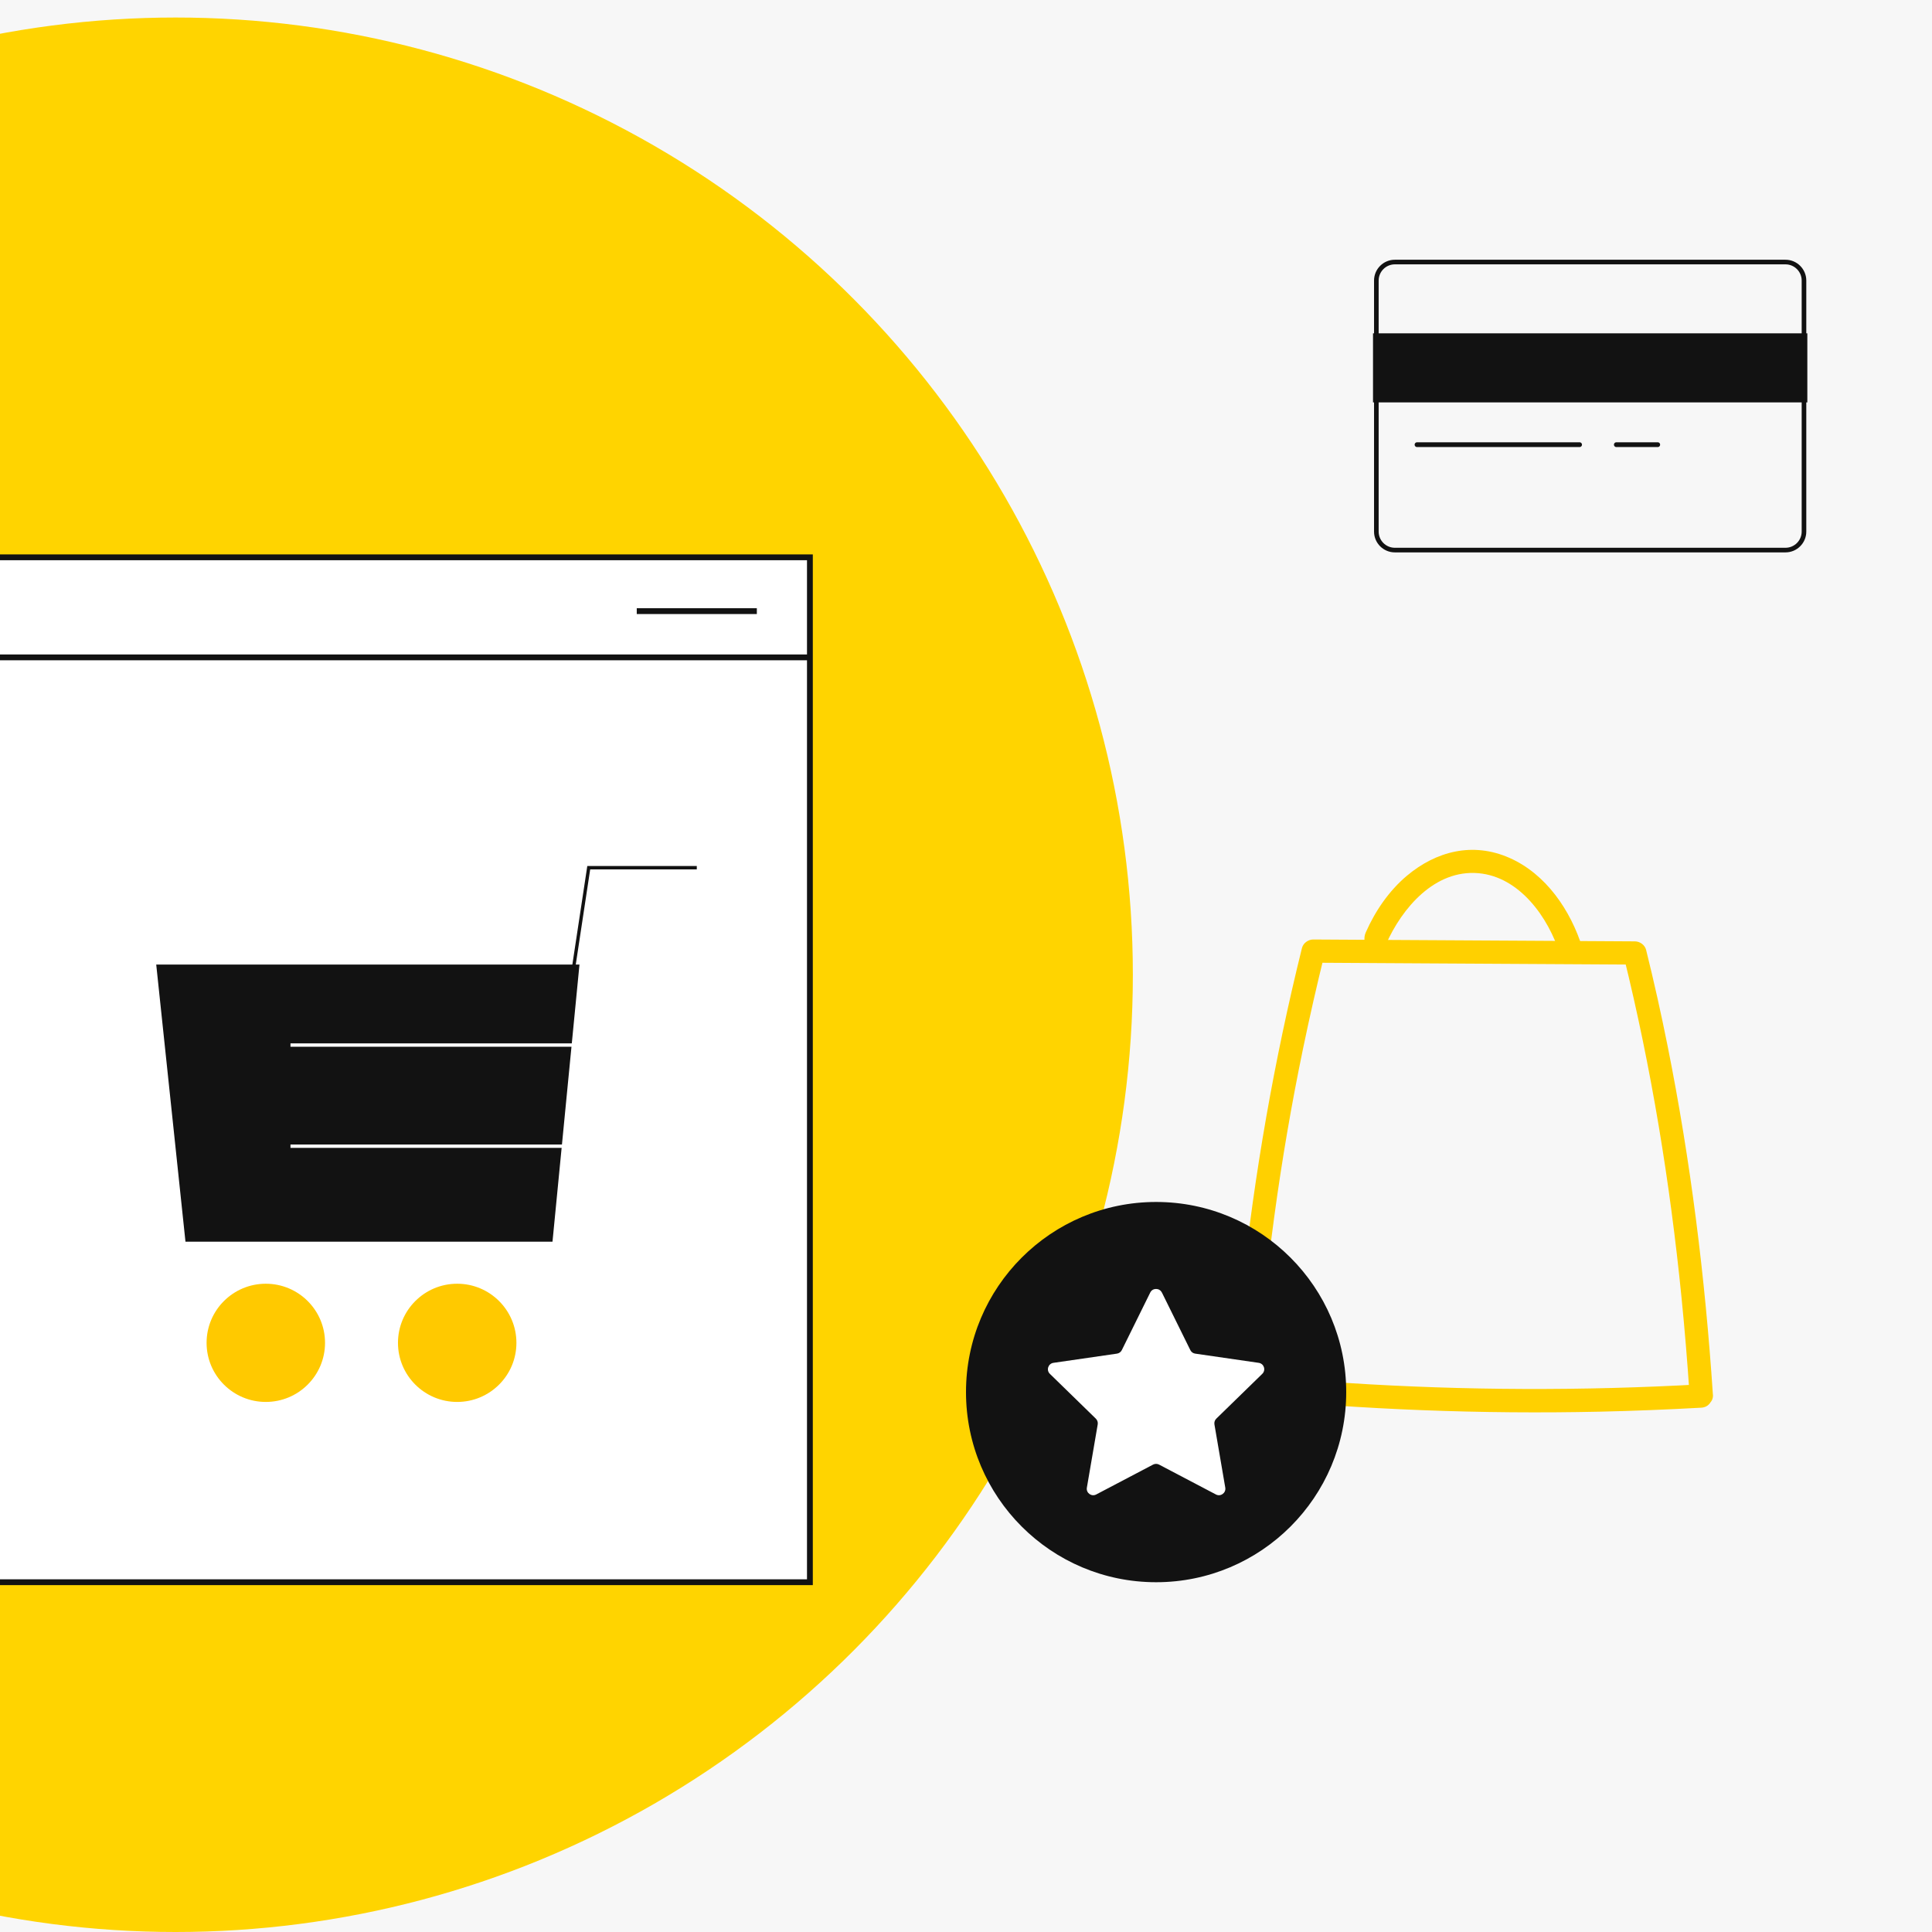 <svg width="1080" height="1080" viewBox="0 0 1080 1080" fill="none" xmlns="http://www.w3.org/2000/svg">
<rect x="0" y="0" width="1080" height="1080" fill="#808080" stroke="none"/>
<g clip-path="url(#clip0_3702_7752)">
<rect width="1080" height="1080" fill="#F7F7F7"/>
<circle cx="98.172" cy="544.898" r="535.102" fill="#FFD400"/>
<path d="M452.742 311.543H-362.469V884.47H452.742V311.543Z" fill="white" stroke="#121212" stroke-width="3.25" stroke-miterlimit="10"/>
<path d="M423.078 341.629H355.951" stroke="#121212" stroke-width="3.25" stroke-miterlimit="10"/>
<path d="M-362.057 367.477H452.396" stroke="#121212" stroke-width="3.25" stroke-miterlimit="10"/>
<path d="M148.589 783.69C166.873 783.69 181.695 768.898 181.695 750.652C181.695 732.405 166.873 717.613 148.589 717.613C130.305 717.613 115.483 732.405 115.483 750.652C115.483 768.898 130.305 783.69 148.589 783.69Z" fill="#FFC900"/>
<path d="M255.575 783.69C273.859 783.69 288.681 768.898 288.681 750.652C288.681 732.405 273.859 717.613 255.575 717.613C237.292 717.613 222.47 732.405 222.47 750.652C222.47 768.898 237.292 783.69 255.575 783.69Z" fill="#FFC900"/>
<path d="M320.146 544.199L329.109 485.051H389.514" stroke="#121212" stroke-width="1.88" stroke-miterlimit="10"/>
<path d="M87.332 539.188H323.933L308.848 694.112H103.68L87.332 539.188Z" fill="#121212"/>
<path d="M162.381 584.195H321.566" stroke="white" stroke-width="1.88" stroke-miterlimit="10"/>
<path d="M162.381 640.727H315.633" stroke="white" stroke-width="1.88" stroke-miterlimit="10"/>
<path d="M998.086 146.484H779.742C774.023 146.484 769.387 151.121 769.387 156.841V297.142C769.387 302.862 774.023 307.498 779.742 307.498H998.086C1003.8 307.498 1008.44 302.862 1008.44 297.142V156.841C1008.44 151.121 1003.8 146.484 998.086 146.484Z" stroke="#121212" stroke-width="2.58" stroke-linecap="round" stroke-linejoin="round"/>
<path d="M1010.31 186.332H767.519V224.939H1010.31V186.332Z" fill="#121212"/>
<path d="M792.129 248.574H882.999" stroke="#121212" stroke-width="2.67" stroke-linecap="round" stroke-linejoin="round"/>
<path d="M903.545 248.574H926.681" stroke="#121212" stroke-width="2.67" stroke-linecap="round" stroke-linejoin="round"/>
<path d="M957.516 779.601C953.19 714.251 945.096 649.033 932.218 584.798C928.613 566.773 924.615 548.846 920.191 531.017C919.503 528.231 916.718 526.232 913.899 526.232C893.582 526.101 873.265 526.003 852.948 525.872C820.735 525.675 788.523 525.511 756.31 525.315C748.904 525.282 741.498 525.216 734.093 525.184C731.274 525.184 728.489 527.215 727.801 529.968C712.301 592.565 701.159 656.21 694.376 720.314C692.442 738.503 690.902 756.725 689.69 774.98C689.428 778.749 692.901 781.174 696.211 781.502C761.979 787.991 828.109 790.58 894.172 789.138C913.113 788.712 932.054 787.958 950.994 786.909C959.351 786.45 959.416 773.374 950.994 773.833C885.029 777.536 818.835 777.339 752.902 773.079C733.994 771.866 715.086 770.293 696.244 768.425L702.765 774.947C706.959 711.498 715.512 648.377 728.423 586.109C732.094 568.444 736.092 550.878 740.417 533.377L734.125 538.162C754.442 538.293 774.76 538.391 795.077 538.522C827.289 538.719 859.502 538.883 891.714 539.079C899.12 539.112 906.526 539.178 913.932 539.21L907.64 534.426C923.14 597.153 933.561 661.093 939.984 725.361C941.786 743.387 943.261 761.445 944.473 779.535C945.03 787.892 958.105 787.925 957.548 779.535L957.516 779.601Z" fill="#FFD000"/>
<path d="M774.793 527.803C783.739 507.614 802.025 486.017 826.405 488.114C849.508 490.114 865.63 512.989 871.955 533.276C874.445 541.272 887.062 537.864 884.539 529.802C878.017 508.991 864.32 488.606 843.806 479.561C823.292 470.515 802.844 475.825 786.492 489.524C776.432 497.979 768.764 509.253 763.488 521.182C762.046 524.394 762.537 528.196 765.814 530.13C768.6 531.768 773.319 531.014 774.76 527.803H774.793Z" fill="#FFD000"/>
<path d="M646.272 884.472C704.964 884.472 752.544 836.888 752.544 778.189C752.544 719.491 704.964 671.906 646.272 671.906C587.579 671.906 540 719.491 540 778.189C540 836.888 587.579 884.472 646.272 884.472Z" fill="#121212"/>
<path fill-rule="evenodd" clip-rule="evenodd" d="M649.512 722.539L665.406 754.722C665.93 755.804 666.946 756.525 668.126 756.688L703.615 761.834C706.597 762.26 707.777 765.898 705.614 767.995L679.923 793.034C679.071 793.853 678.678 795.066 678.874 796.246L684.936 831.608C685.428 834.557 682.348 836.819 679.693 835.409L647.94 818.728C646.891 818.171 645.613 818.171 644.564 818.728L612.811 835.409C610.156 836.819 607.043 834.557 607.567 831.608L613.63 796.246C613.827 795.066 613.433 793.886 612.581 793.034L586.89 767.995C584.727 765.898 585.939 762.26 588.889 761.834L624.378 756.688C625.558 756.525 626.574 755.771 627.098 754.722L642.991 722.539C644.302 719.852 648.169 719.852 649.48 722.539H649.512Z" fill="white"/>
</g>
<defs>
<clipPath id="clip0_3702_7752">
<rect width="1080" height="1080" fill="white"/>
</clipPath>
</defs>
</svg>
